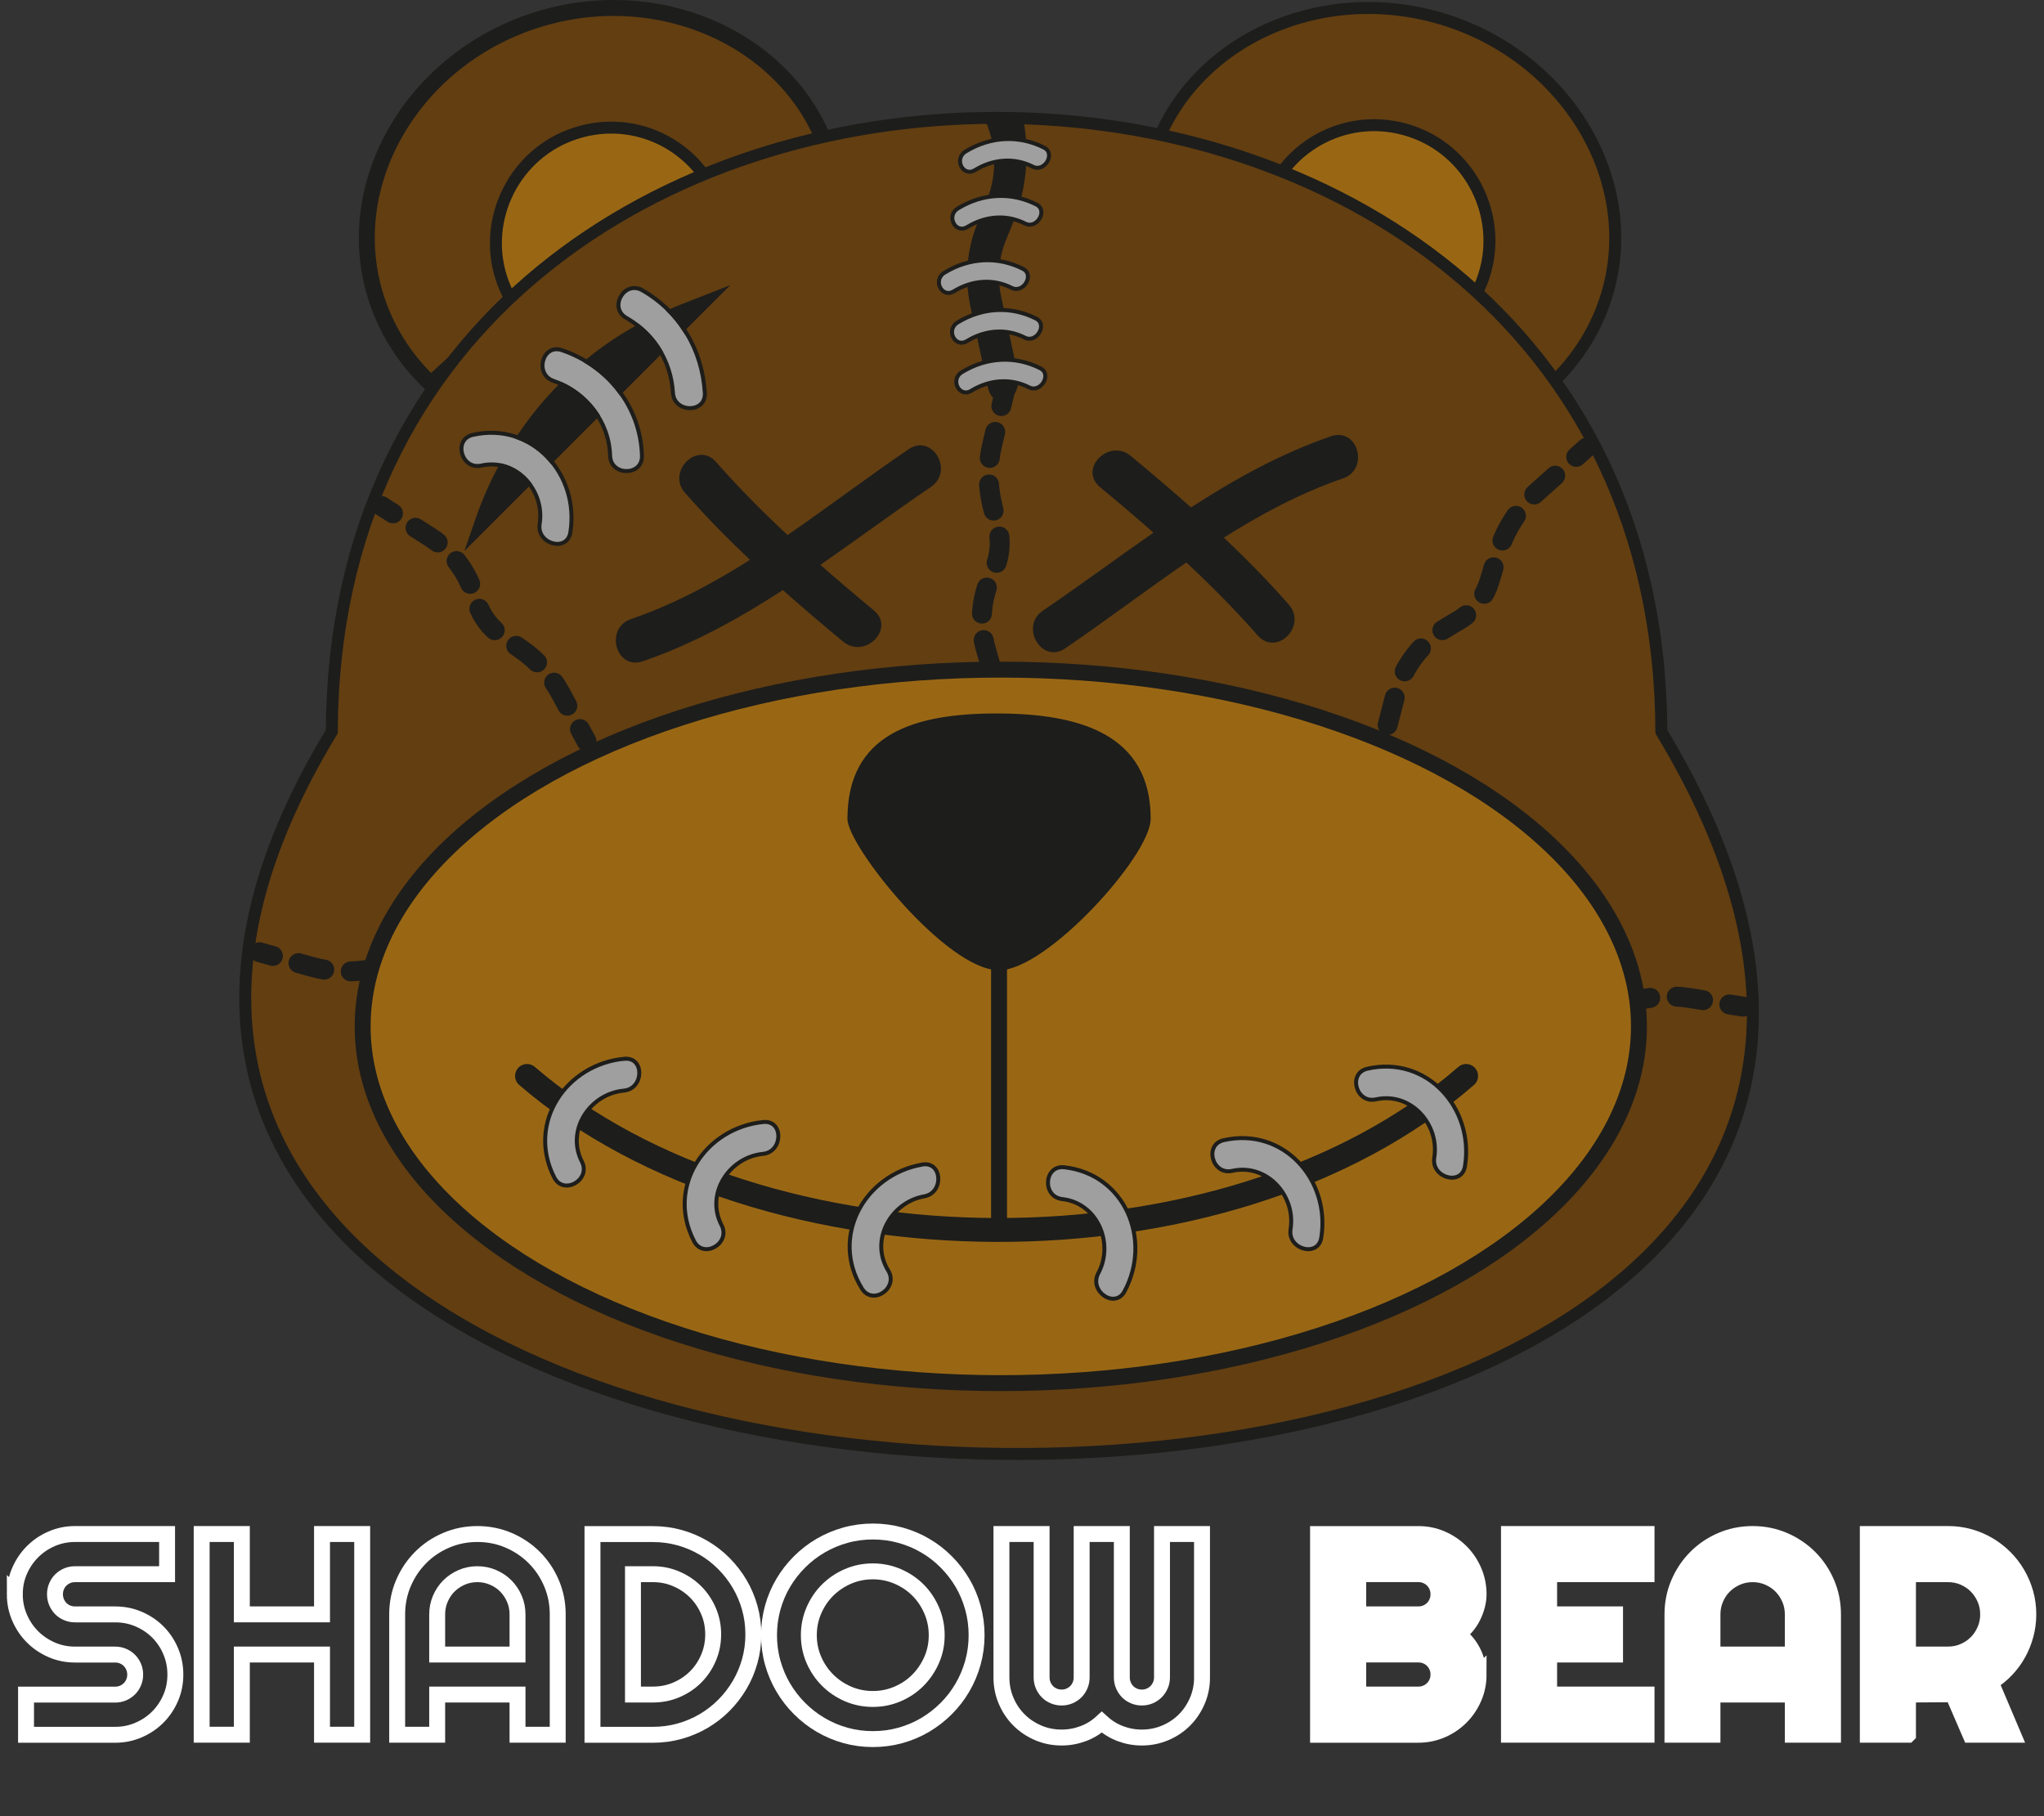 <svg viewBox="0 0 513.45 456.22" xmlns="http://www.w3.org/2000/svg" data-name="Warstwa 1" id="Warstwa_1">
  <rect x="0" y="0" width="513.45" height="456.22" fill="#333333" stroke="none"/>
  <defs>
    <style>
      .cls-1 {
        fill: #9f9f9f;
      }

      .cls-1, .cls-2, .cls-3, .cls-4, .cls-5, .cls-6, .cls-7, .cls-8, .cls-9, .cls-10, .cls-11, .cls-12, .cls-13 {
        stroke: #1d1d1b;
      }

      .cls-1, .cls-2, .cls-3, .cls-5, .cls-6, .cls-7, .cls-8, .cls-9, .cls-10, .cls-14, .cls-15, .cls-11, .cls-13 {
        stroke-miterlimit: 10;
      }

      .cls-2, .cls-16 {
        fill: #1d1d1b;
      }

      .cls-3, .cls-4, .cls-7 {
        fill: #996714;
      }

      .cls-3, .cls-5, .cls-9, .cls-14, .cls-15 {
        stroke-width: 4px;
      }

      .cls-4, .cls-8, .cls-10, .cls-12, .cls-13 {
        stroke-linecap: round;
      }

      .cls-4, .cls-12 {
        stroke-linejoin: round;
        stroke-width: 6px;
      }

      .cls-5, .cls-6 {
        fill: #623e11;
      }

      .cls-6, .cls-7 {
        stroke-width: 3px;
      }

      .cls-17, .cls-8, .cls-9, .cls-10, .cls-15, .cls-13 {
        fill: none;
      }

      .cls-8 {
        stroke-dasharray: 6.68 6.68;
      }

      .cls-8, .cls-10, .cls-13 {
        stroke-width: 5px;
      }

      .cls-10 {
        stroke-dasharray: 7.08 7.08;
      }

      .cls-14, .cls-15 {
        stroke: #fff;
      }

      .cls-14, .cls-11, .cls-12 {
        fill: #fff;
      }
    </style>
  </defs>
  <g data-name="Layer 2" id="Layer_2">
    <path d="M151.39,56.85l-43.14,39.58c-6.7-6.27-11.54-14.05-14.08-22.66-8.47-28.64,10.4-59.84,41.79-69.12,30.61-9.05,62.71,5.84,72.06,33.42,0,0-56.63,18.78-56.63,18.78Z" class="cls-5"></path>
    <path d="M346.5,56.85l43.14,39.58c6.7-6.27,11.54-14.05,14.08-22.66,8.47-28.64-10.4-59.84-41.79-69.12-30.61-9.05-62.71,5.84-72.06,33.42,0,0,56.63,18.78,56.63,18.78Z" class="cls-6"></path>
    <path d="M153.43,60.98l-18.98,21.77c-3.59-3.13-6.35-7.1-8.03-11.55-5.61-14.82,1.98-31.63,16.8-37.24s30.87,1.59,36.85,15.83l-26.63,11.18h0Z" class="cls-7"></path>
    <path d="M345.29,60.37l18.98,21.77c3.59-3.13,6.35-7.1,8.03-11.55,5.61-14.82-1.98-31.63-16.8-37.24s-30.87,1.59-36.85,15.83l26.63,11.18h0Z" class="cls-7"></path>
  </g>
  <g data-name="Layer 1" id="Layer_1">
    <path d="M417.34,183.8c-.81-205.58-333.16-205.6-334,0-144.3,237.11,482.7,246.62,334,0Z" class="cls-6"></path>
    <path d="M161.34,72.91c9.48,5.46,15.04,14.91,15.71,25.77.32,5.15-7.68,5.11-8,0-.5-8.03-4.79-14.85-11.75-18.86-4.47-2.57-.43-9.48,4.04-6.91Z" class="cls-1"></path>
    <path d="M143.27,133.72c-.81,5.08-8.52,2.91-7.71-2.13,1.36-8.47-5.99-16.58-14.65-14.65-5.02,1.13-7.15-6.59-2.13-7.71,15.01-3.36,26.81,9.98,24.49,24.49Z" class="cls-1"></path>
    <path d="M153.26,114.47c-.26-8.64-6.12-16.03-14.23-18.8-4.85-1.66-2.76-9.38,2.13-7.71,11.56,3.94,19.73,14.17,20.1,26.51.15,5.16-7.85,5.14-8,0h0Z" class="cls-1"></path>
    <path d="M141.12,96.52c-3.27,3.28-6.28,6.81-8.99,10.58l-.67.94c-.44.62-.87,1.25-1.3,1.88,3.27,1.22,6.11,3.29,8.32,5.95l11.59-11.59c-2.15-3.34-5.26-6.05-8.95-7.76Z" class="cls-2"></path>
    <path d="M171.75,82.61l9.65-9.65-10.79,4.23c-.82.32-1.63.66-2.44,1.01,1.34,1.37,2.54,2.84,3.58,4.42h0Z" class="cls-2"></path>
    <path d="M160.44,81.97c-3.88,2.14-7.59,4.56-11.1,7.28h0c-.67.52-1.34,1.06-1.99,1.6,3.32,2.03,6.18,4.66,8.43,7.73l10.2-10.2c-1.41-2.44-3.28-4.6-5.54-6.41Z" class="cls-2"></path>
    <path d="M125.9,116.92c-2.26,4.14-4.19,8.46-5.75,12.93l-2.32,6.68,15.09-15.09c-1.75-2.25-4.2-3.91-7.02-4.52h0Z" class="cls-2"></path>
    <ellipse ry="89.61" rx="160.3" cy="257.81" cx="251.4" class="cls-11"></ellipse>
    <path d="M213.38,205.62c0-20.76,16.2-25.91,36.96-25.91s38.21,5.15,38.21,25.91c0,9.03-25.86,37.59-37.59,37.59-12.89,0-37.59-30.91-37.59-37.59h.01Z" class="cls-2"></path>
    <path d="M262.24,153.81c9.5-6.45,18.81-13.38,28.33-19.97-4.58-4.04-9.23-7.99-13.94-11.88-4.96-4.11,2.15-11.15,7.07-7.07,5.22,4.32,10.38,8.7,15.44,13.2,11.15-7.24,22.74-13.7,35.4-18.04,6.11-2.1,8.71,7.57,2.66,9.64-10.84,3.72-20.9,9.13-30.58,15.28,5.84,5.5,11.48,11.21,16.78,17.26,4.23,4.82-2.82,11.92-7.07,7.07-5.76-6.56-11.9-12.73-18.27-18.66-10.41,7.14-20.5,14.83-30.78,21.81-5.34,3.63-10.34-5.04-5.05-8.63h0Z" class="cls-2"></path>
    <path d="M132.39,270.26c59.19,50.98,176.05,52.18,235.9,0" class="cls-12"></path>
    <path d="M368,292.92c-.81,5.08-8.52,2.91-7.71-2.13,1.36-8.47-5.99-16.58-14.65-14.65-5.02,1.13-7.15-6.59-2.13-7.71,15.01-3.36,26.81,9.98,24.49,24.49Z" class="cls-11"></path>
    <path d="M156.84,265.95c5.12-.48,4.94,7.53-.14,8-8.54.8-14.57,9.93-10.53,17.83,2.34,4.58-4.6,8.56-6.94,3.98-7-13.69,2.98-28.45,17.61-29.82h0Z" class="cls-11"></path>
    <path d="M191.74,281.83c5.12-.51,4.99,7.49-.08,8-8.54.86-14.5,10.03-10.41,17.9,2.37,4.57-4.54,8.6-6.91,4.03-7.09-13.65,2.79-28.47,17.41-29.93h0Z" class="cls-11"></path>
    <path d="M331.9,310.88c-.81,5.08-8.52,2.91-7.71-2.13,1.36-8.47-5.99-16.58-14.65-14.65-5.02,1.13-7.15-6.59-2.13-7.71,15.01-3.36,26.81,9.98,24.49,24.49Z" class="cls-11"></path>
    <path d="M282.49,324.35c-2.43,4.53-9-.03-6.6-4.53,4.05-7.56-.24-17.63-9.05-18.63-5.12-.58-4.6-8.56.51-7.99,15.28,1.73,22.07,18.19,15.14,31.14h0Z" class="cls-11"></path>
    <path d="M231.66,292.51c5.06-.89,5.53,7.1.51,7.99-8.45,1.49-13.72,11.08-9.06,18.63,2.71,4.38-3.89,8.91-6.6,4.53-8.08-13.08.67-28.6,15.14-31.14h0Z" class="cls-11"></path>
    <line y2="308.94" x2="250.96" y1="243.21" x1="250.96" class="cls-9"></line>
    <path d="M233.6,121.87c-9.5,6.45-18.81,13.38-28.33,19.97,4.58,4.04,9.23,7.99,13.94,11.88,4.96,4.11-2.15,11.15-7.07,7.07-5.22-4.32-10.38-8.7-15.44-13.2-11.15,7.24-22.74,13.7-35.4,18.04-6.11,2.1-8.71-7.57-2.66-9.64,10.84-3.72,20.9-9.13,30.58-15.28-5.84-5.5-11.48-11.21-16.78-17.26-4.23-4.82,2.82-11.92,7.07-7.07,5.76,6.56,11.9,12.73,18.27,18.66,10.41-7.14,20.5-14.83,30.78-21.81,5.34-3.63,10.34,5.04,5.05,8.63h0Z" class="cls-2"></path>
    <path d="M252.07,101.09c-1.18.05-2.33-.9-2.43-.99-.69-.63-1.21-1.53-1.44-2.61l-4.44-20.56c-1.5-6.93-.89-14.27,1.7-20.67.87-2.16,1.75-4.32,2.62-6.48.71-1.87,1.44-4.46,1.62-7.6.33-5.72-1.36-10.21-2.46-12.56,3.26.03,6.51.06,9.77.09.62,3.23,1.13,7.7.67,12.97-.4,4.59-1.42,8.41-2.41,11.27l-2.62,6.48c-1.77,4.36-2.18,9.37-1.16,14.1l4.44,20.56c-.19,3.51-2.09,5.91-3.88,5.99h.02Z" class="cls-16"></path>
    <path d="M242.55,38.06c6.37-3.88,13.54-4.12,19.74-.97,2.94,1.49.08,6.26-2.84,4.78-4.59-2.33-9.87-1.99-14.54.86-3,1.83-5.37-2.84-2.36-4.67Z" class="cls-1"></path>
    <path d="M240.62,52.35c6.37-3.88,13.54-4.12,19.74-.97,2.94,1.49.08,6.26-2.84,4.78-4.59-2.33-9.87-1.99-14.54.86-3,1.83-5.37-2.84-2.36-4.67Z" class="cls-1"></path>
    <path d="M237.24,68.5c6.37-3.88,13.54-4.12,19.74-.97,2.94,1.49.08,6.26-2.84,4.78-4.59-2.33-9.87-1.99-14.54.86-3,1.83-5.37-2.84-2.36-4.67Z" class="cls-1"></path>
    <path d="M240.54,81c6.37-3.88,13.54-4.12,19.74-.97,2.94,1.49.08,6.26-2.84,4.78-4.59-2.33-9.87-1.99-14.54.86-3,1.83-5.37-2.84-2.36-4.67Z" class="cls-1"></path>
    <path d="M241.61,93.49c6.37-3.88,13.54-4.12,19.74-.97,2.94,1.49.08,6.26-2.84,4.78-4.59-2.33-9.87-1.99-14.54.86-3,1.83-5.37-2.84-2.36-4.67Z" class="cls-1"></path>
    <g>
      <line y2="101.99" x2="251.54" y1="98.58" x1="252.35" class="cls-13"></line>
      <path d="M250,108.49l-.78,3.28c-1.19,5.02-1.16,10.26.08,15.27l1.35,5.45c.86,3.45.56,7.09-.84,10.36l-1.04,2.41c-2.4,5.59-2.81,11.85-1.15,17.7l2.12,7.5" class="cls-8"></path>
      <line y2="177.07" x2="251.62" y1="173.7" x1="250.67" class="cls-13"></line>
    </g>
    <g>
      <line y2="240.12" x2="68.55" y1="239.18" x1="65.18" class="cls-13"></line>
      <path d="M74.98,241.92l3.25.91c4.97,1.39,10.2,1.58,15.26.54l5.5-1.13c3.49-.72,7.11-.27,10.32,1.26l2.37,1.13c5.49,2.63,11.72,3.29,17.64,1.87l7.58-1.82" class="cls-8"></path>
      <line y2="243.1" x2="143.56" y1="243.91" x1="140.16" class="cls-13"></line>
    </g>
    <g>
      <line y2="252.3" x2="434.41" y1="252.85" x1="437.87" class="cls-13"></line>
      <path d="M427.81,251.23l-3.33-.54c-5.1-.82-10.32-.41-15.22,1.19l-5.34,1.74c-3.38,1.11-7.03,1.07-10.4-.09l-2.48-.86c-5.75-1.99-12.02-1.94-17.74.14l-7.33,2.66" class="cls-8"></path>
      <line y2="257.81" x2="359.54" y1="256.62" x1="362.83" class="cls-13"></line>
    </g>
    <g>
      <line y2="114.76" x2="395.94" y1="112.43" x1="398.55" class="cls-13"></line>
      <path d="M390.67,119.48l-4.54,4.06c-4.73,4.23-8.15,9.62-9.97,15.72l-1.98,6.64c-1.25,4.2-4.01,7.71-7.84,9.98l-2.83,1.67c-6.56,3.88-11.16,9.98-13.05,17.27l-2.77,10.71" class="cls-10"></path>
      <line y2="192.34" x2="345.92" y1="188.96" x1="346.79" class="cls-13"></line>
    </g>
    <g>
      <line y2="183.14" x2="145.69" y1="186.22" x1="147.35" class="cls-13"></line>
      <path d="M142.52,177.26l-1.6-2.97c-2.45-4.55-5.95-8.44-10.21-11.36l-4.63-3.18c-2.93-2.01-5.13-4.93-6.25-8.31l-.83-2.49c-1.92-5.78-5.77-10.72-10.9-14l-6.57-4.2" class="cls-8"></path>
      <line y2="127.07" x2="95.77" y1="128.95" x1="98.72" class="cls-13"></line>
    </g>
  </g>
  <g data-name="Warstwa 3" id="Warstwa_3">
    <ellipse ry="89.61" rx="160.3" cy="257.81" cx="251.4" class="cls-3"></ellipse>
    <path d="M213.38,205.62c0-20.76,16.2-25.91,36.96-25.91s38.21,5.15,38.21,25.91c0,9.03-25.86,37.59-37.59,37.59-12.89,0-37.59-30.91-37.59-37.59h.01Z" class="cls-2"></path>
    <path d="M132.39,270.26c59.19,50.98,176.05,52.18,235.9,0" class="cls-4"></path>
    <path d="M368,292.92c-.81,5.08-8.52,2.91-7.71-2.13,1.36-8.47-5.99-16.58-14.65-14.65-5.02,1.13-7.15-6.59-2.13-7.71,15.01-3.36,26.81,9.98,24.49,24.49Z" class="cls-1"></path>
    <path d="M156.84,265.95c5.12-.48,4.94,7.53-.14,8-8.54.8-14.57,9.93-10.53,17.83,2.34,4.58-4.6,8.56-6.94,3.98-7-13.69,2.98-28.45,17.61-29.82h0Z" class="cls-1"></path>
    <path d="M191.74,281.83c5.12-.51,4.99,7.49-.08,8-8.54.86-14.5,10.03-10.41,17.9,2.37,4.57-4.54,8.6-6.91,4.03-7.09-13.65,2.79-28.47,17.41-29.93h0Z" class="cls-1"></path>
    <path d="M331.9,310.88c-.81,5.08-8.52,2.91-7.71-2.13,1.36-8.47-5.99-16.58-14.65-14.65-5.02,1.13-7.15-6.59-2.13-7.71,15.01-3.36,26.81,9.98,24.49,24.49Z" class="cls-1"></path>
    <path d="M282.49,324.35c-2.43,4.53-9-.03-6.6-4.53,4.05-7.56-.24-17.63-9.05-18.63-5.12-.58-4.6-8.56.51-7.99,15.28,1.73,22.07,18.19,15.14,31.14h0Z" class="cls-1"></path>
    <path d="M231.66,292.51c5.06-.89,5.53,7.1.51,7.99-8.45,1.49-13.72,11.08-9.06,18.63,2.71,4.38-3.89,8.91-6.6,4.53-8.08-13.08.67-28.6,15.14-31.14h0Z" class="cls-1"></path>
    <line y2="308.94" x2="250.96" y1="243.21" x1="250.96" class="cls-9"></line>
  </g>
  <g>
    <rect height="56.88" width="509.49" y="383.1" x="2" class="cls-17"></rect>
    <path d="M3.72,400.44c0-2.09.4-4.04,1.2-5.87.8-1.83,1.88-3.43,3.25-4.8s2.97-2.46,4.8-3.25,3.78-1.2,5.87-1.2h23.13v10.09h-23.13c-.7,0-1.36.13-1.97.39-.61.26-1.14.62-1.6,1.07s-.81.99-1.07,1.6c-.26.61-.39,1.27-.39,1.97s.13,1.37.39,1.99c.26.62.62,1.16,1.07,1.62s.99.81,1.6,1.07c.61.26,1.27.39,1.97.39h10.09c2.09,0,4.05.39,5.89,1.18,1.84.79,3.45,1.86,4.82,3.23s2.45,2.98,3.23,4.82c.79,1.84,1.18,3.8,1.18,5.89s-.39,4.04-1.18,5.87c-.79,1.83-1.86,3.43-3.23,4.8s-2.98,2.46-4.82,3.25c-1.84.8-3.8,1.2-5.89,1.2H6.54v-10.09h22.39c.7,0,1.36-.13,1.97-.39.61-.26,1.14-.62,1.6-1.07s.81-.99,1.07-1.6c.26-.61.39-1.27.39-1.97s-.13-1.36-.39-1.97c-.26-.61-.62-1.14-1.07-1.6s-.99-.81-1.6-1.07c-.61-.26-1.27-.39-1.97-.39h-10.09c-2.09,0-4.04-.4-5.87-1.2s-3.43-1.88-4.8-3.25-2.46-2.98-3.25-4.82c-.8-1.84-1.2-3.8-1.2-5.89Z" class="cls-15"></path>
    <path d="M60.75,435.73h-10.09v-50.41h10.09v20.18h20.14v-20.18h10.09v50.41h-10.09v-20.14h-20.14v20.14Z" class="cls-15"></path>
    <path d="M140.09,435.73h-10.09v-10.09h-20.18v10.09h-10.05v-30.23c0-2.79.53-5.41,1.58-7.86s2.49-4.59,4.31-6.42c1.82-1.83,3.95-3.27,6.4-4.32,2.45-1.05,5.07-1.58,7.86-1.58s5.41.53,7.86,1.58c2.45,1.05,4.59,2.5,6.42,4.32s3.27,3.97,4.32,6.42,1.58,5.07,1.58,7.86v30.23ZM130,415.59v-10.09c0-1.38-.26-2.69-.79-3.92s-1.25-2.3-2.16-3.22-1.99-1.63-3.22-2.16-2.54-.79-3.92-.79-2.69.26-3.92.79-2.3,1.25-3.22,2.16-1.63,1.99-2.16,3.22-.79,2.54-.79,3.92v10.09h20.18Z" class="cls-15"></path>
    <path d="M189.24,410.53c0,2.32-.3,4.55-.9,6.7s-1.45,4.15-2.55,6.01c-1.1,1.86-2.41,3.56-3.94,5.1-1.52,1.54-3.22,2.85-5.1,3.96-1.88,1.1-3.88,1.95-6.03,2.55s-4.38.9-6.7.9h-15.19v-50.41h15.19c2.32,0,4.55.3,6.7.9s4.15,1.45,6.03,2.55c1.88,1.1,3.57,2.42,5.1,3.96,1.52,1.54,2.84,3.23,3.94,5.1,1.1,1.86,1.95,3.87,2.55,6.01s.9,4.38.9,6.7ZM179.15,410.53c0-2.09-.39-4.04-1.18-5.87-.79-1.83-1.86-3.43-3.23-4.8s-2.98-2.46-4.82-3.25c-1.84-.8-3.8-1.2-5.89-1.2h-5.03v30.23h5.03c2.09,0,4.05-.39,5.89-1.18,1.84-.79,3.45-1.86,4.82-3.23s2.45-2.98,3.23-4.82c.79-1.84,1.18-3.8,1.18-5.89Z" class="cls-15"></path>
    <path d="M245.32,410.74c0,2.39-.31,4.69-.93,6.91-.62,2.21-1.49,4.29-2.62,6.22s-2.48,3.7-4.08,5.29c-1.59,1.59-3.35,2.96-5.27,4.1-1.92,1.14-4,2.02-6.22,2.64-2.23.62-4.54.93-6.93.93s-4.69-.31-6.91-.93-4.29-1.5-6.22-2.64-3.7-2.5-5.29-4.1c-1.59-1.59-2.96-3.36-4.1-5.29-1.14-1.93-2.02-4.01-2.64-6.22-.62-2.21-.93-4.52-.93-6.91s.31-4.7.93-6.93c.62-2.23,1.5-4.3,2.64-6.22,1.14-1.92,2.5-3.68,4.1-5.27,1.59-1.59,3.36-2.95,5.29-4.08s4.01-2,6.22-2.62,4.52-.93,6.91-.93,4.7.31,6.93.93c2.23.62,4.3,1.49,6.22,2.62,1.92,1.12,3.68,2.48,5.27,4.08,1.59,1.59,2.95,3.35,4.08,5.27s2,4,2.62,6.22c.62,2.23.93,4.54.93,6.93ZM235.3,410.74c0-2.2-.42-4.28-1.27-6.24s-1.99-3.66-3.43-5.1-3.14-2.58-5.1-3.43c-1.96-.84-4.04-1.27-6.24-1.27s-4.31.42-6.26,1.27c-1.95.84-3.64,1.99-5.1,3.43-1.45,1.44-2.6,3.14-3.45,5.1s-1.27,4.04-1.27,6.24.42,4.27,1.27,6.21,1.99,3.63,3.45,5.08c1.45,1.45,3.15,2.6,5.1,3.45,1.95.84,4.03,1.27,6.26,1.27s4.28-.42,6.24-1.27c1.96-.84,3.66-1.99,5.1-3.45s2.58-3.15,3.43-5.08,1.27-4,1.27-6.21Z" class="cls-15"></path>
    <path d="M301.95,421.32c0,2.09-.39,4.05-1.18,5.89s-1.86,3.45-3.23,4.82-2.98,2.45-4.82,3.23-3.8,1.18-5.89,1.18c-1.88,0-3.67-.33-5.4-.98s-3.28-1.62-4.66-2.88c-1.38,1.27-2.94,2.23-4.68,2.88s-3.54.98-5.41.98c-2.09,0-4.05-.39-5.89-1.18s-3.45-1.86-4.82-3.23-2.45-2.98-3.23-4.82c-.79-1.84-1.18-3.8-1.18-5.89v-36h10.09v36c0,.7.13,1.37.39,1.99s.62,1.16,1.07,1.62.99.81,1.6,1.07,1.27.39,1.97.39,1.36-.13,1.97-.39,1.14-.62,1.6-1.07.81-1,1.07-1.62.39-1.28.39-1.99v-36h10.09v36c0,.7.13,1.37.39,1.99s.62,1.16,1.07,1.62.99.81,1.6,1.07,1.27.39,1.97.39,1.36-.13,1.97-.39,1.14-.62,1.6-1.07.82-1,1.09-1.62.4-1.28.4-1.99v-36h10.05v36Z" class="cls-15"></path>
    <path d="M371.42,420.62c0,2.09-.4,4.04-1.2,5.87s-1.88,3.43-3.25,4.8-2.97,2.46-4.8,3.25-3.79,1.2-5.87,1.2h-25.21v-50.41h25.21c2.09,0,4.04.4,5.87,1.2s3.43,1.88,4.8,3.25,2.46,2.97,3.25,4.8,1.2,3.79,1.2,5.87c0,.94-.13,1.9-.39,2.88s-.62,1.93-1.09,2.85-1.03,1.75-1.69,2.5-1.38,1.37-2.18,1.86c.82.45,1.56,1.05,2.21,1.81s1.22,1.6,1.69,2.51.83,1.87,1.07,2.87.37,1.96.37,2.9ZM341.19,405.5h15.12c.7,0,1.36-.13,1.97-.39s1.14-.62,1.6-1.07.81-1,1.07-1.62.39-1.28.39-1.99-.13-1.36-.39-1.97-.62-1.14-1.07-1.6-.99-.81-1.6-1.07-1.27-.39-1.97-.39h-15.12v10.09ZM341.19,425.64h15.12c.7,0,1.36-.13,1.97-.39s1.14-.62,1.6-1.07.81-.99,1.07-1.6.39-1.27.39-1.97-.13-1.36-.39-1.97-.62-1.14-1.07-1.6-.99-.81-1.6-1.07-1.27-.39-1.97-.39h-15.12v10.05Z" class="cls-14"></path>
    <path d="M413.61,435.73h-34.56v-50.41h34.56v10.09h-24.47v10.09h16.56v10.09h-16.56v10.05h24.47v10.09Z" class="cls-14"></path>
    <path d="M460.44,435.73h-10.09v-10.09h-20.18v10.09h-10.05v-30.23c0-2.79.53-5.41,1.58-7.86s2.49-4.59,4.31-6.42,3.95-3.27,6.4-4.32,5.07-1.58,7.86-1.58,5.41.53,7.86,1.58,4.59,2.5,6.42,4.32,3.27,3.97,4.32,6.42,1.58,5.07,1.58,7.86v30.23ZM450.35,415.59v-10.09c0-1.38-.26-2.69-.79-3.92s-1.25-2.3-2.16-3.22-1.99-1.63-3.22-2.16-2.54-.79-3.92-.79-2.69.26-3.92.79-2.3,1.25-3.22,2.16-1.63,1.99-2.16,3.22-.79,2.54-.79,3.92v10.09h20.18Z" class="cls-14"></path>
    <path d="M479.28,435.73h-10.09v-50.41h20.18c1.85,0,3.63.24,5.34.72s3.31,1.16,4.8,2.04,2.85,1.93,4.08,3.16,2.29,2.6,3.16,4.1,1.56,3.11,2.04,4.82.72,3.49.72,5.34c0,1.73-.22,3.42-.65,5.06s-1.05,3.2-1.86,4.68-1.8,2.84-2.97,4.08-2.48,2.32-3.94,3.23l5.59,13.18h-10.72l-4.39-10.16-11.29.07v10.09ZM479.28,395.41v20.18h10.09c1.38,0,2.68-.26,3.9-.79s2.29-1.25,3.2-2.16,1.63-1.99,2.16-3.22.79-2.54.79-3.92-.26-2.69-.79-3.92-1.25-2.3-2.16-3.22-1.98-1.63-3.2-2.16-2.52-.79-3.9-.79h-10.09Z" class="cls-14"></path>
  </g>
</svg>
